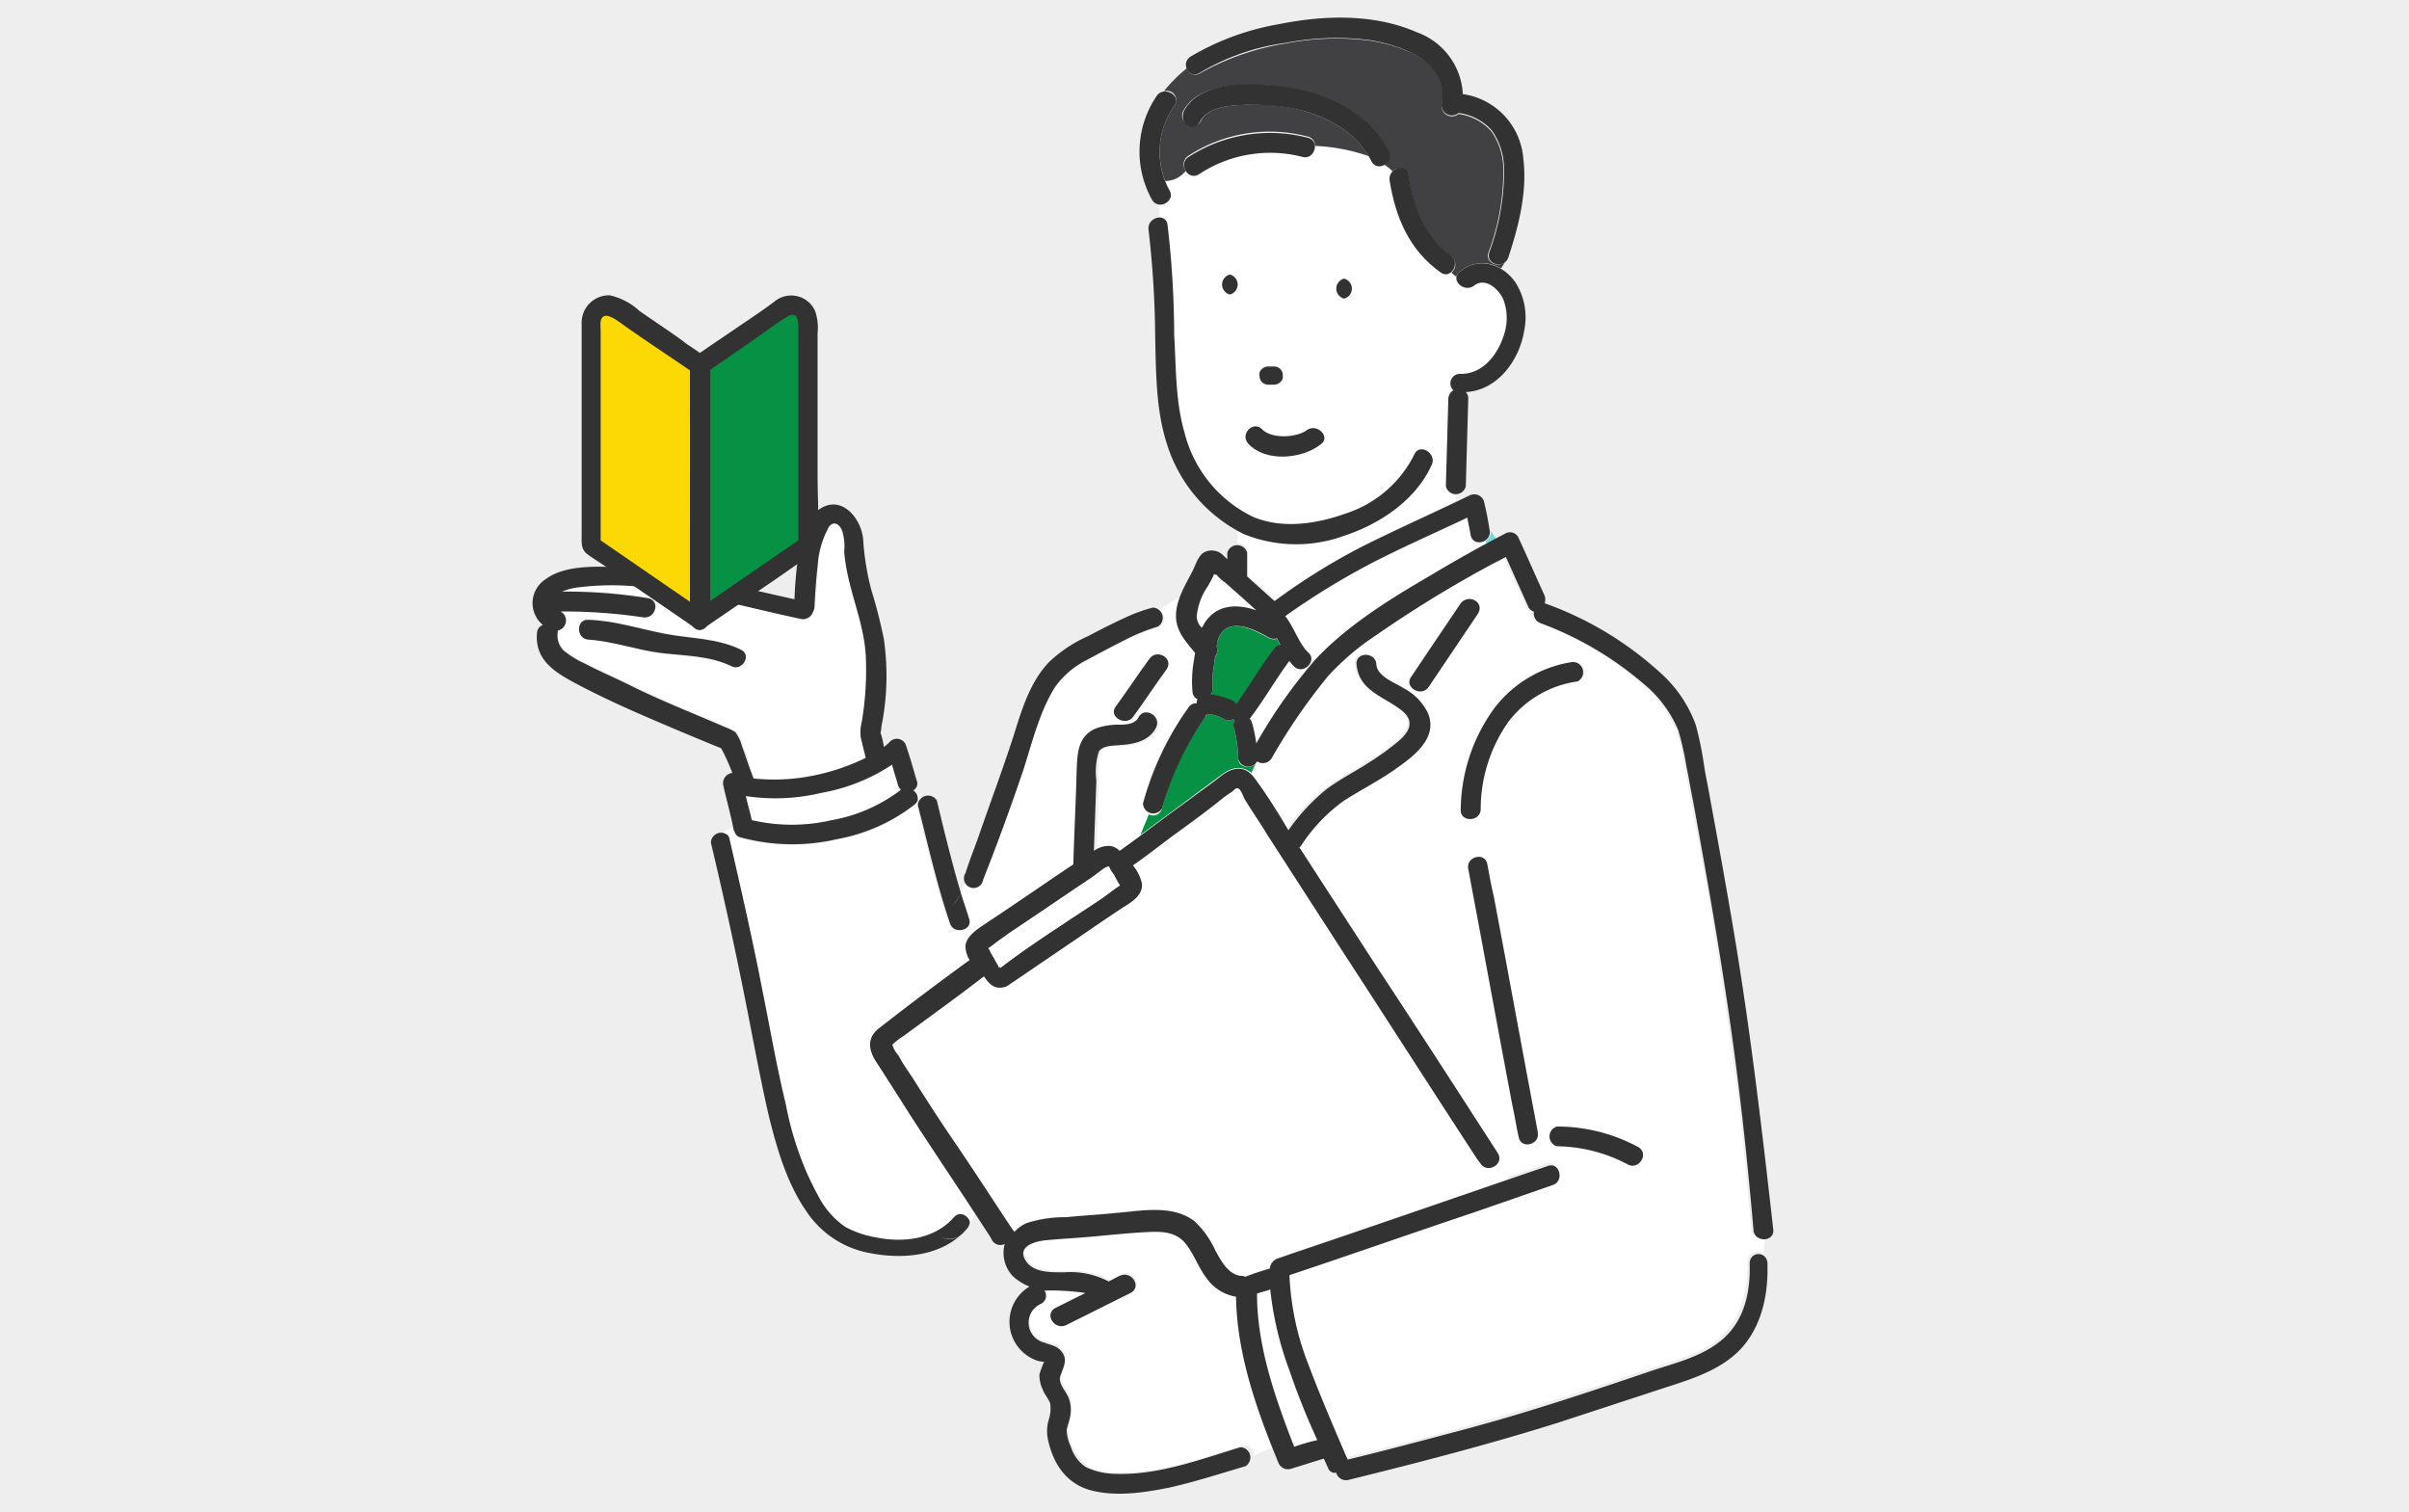 <svg id="レイヤー_1" data-name="レイヤー 1" xmlns="http://www.w3.org/2000/svg" viewBox="0 0 234.54 147.24"><defs><style>.cls-1{fill:#eee;}.cls-2{fill:#fff;}.cls-3{fill:#323232;}.cls-4{fill:#fcd904;}.cls-5{fill:#079144;}.cls-6{fill:#76d9d9;}.cls-7{fill:#414042;}</style></defs><rect class="cls-1" width="234.54" height="147.24"/><path class="cls-2" d="M87.42,76.37c-.16-.64-.4-1.28-.56-1.93A17.55,17.55,0,0,1,80,77.18a20.84,20.84,0,0,1-7.42.32c.16.81.41,1.53.57,2.34a17.17,17.17,0,0,0,7.81,0,15.52,15.52,0,0,0,6.69-2.9.08.08,0,0,0,.08-.08C87.58,76.78,87.5,76.62,87.42,76.37Z"/><path class="cls-2" d="M71.71,71.22a2.69,2.69,0,0,1,.64,1.37c.4,1,.73,2.09,1.13,3.14a19.08,19.08,0,0,0,6-.32,16.24,16.24,0,0,0,4.92-1.69c-.16-.65-.32-1.37-.48-2A4.54,4.54,0,0,1,84,70.25a29.87,29.87,0,0,0,.4-6.53c-.16-2.74-1.29-5.24-1.77-7.9a20.32,20.32,0,0,1-.33-2.17,15.86,15.86,0,0,0-.16-1.94c-.24-.56-.8-1.2-1.29-.56a7,7,0,0,0-1.12,3.79c-.17,1.37-.25,2.74-.33,4.11a1.14,1.14,0,0,1-.16.48,1,1,0,0,1-1.13.65c-5-1-10-2.5-15.15-3.07a20.36,20.36,0,0,0-6.61,0,5.2,5.2,0,0,0-1.53.41,49.28,49.28,0,0,1,8.38.64c1.21.16.73,2-.48,1.85a44.64,44.64,0,0,0-8-.56.08.08,0,0,1,.08.08,1,1,0,0,1-.4,1.77v.17A1.81,1.81,0,0,0,55,63.24a7.08,7.08,0,0,0,2.1,1.29c1.45.8,2.9,1.37,4.35,2.09,3.06,1.53,6.21,2.82,9.35,4.11A4.16,4.16,0,0,0,71.71,71.22Zm-14.43-9c-1.21-.08-1.21-2,0-1.93,2.58.16,5,1,7.5,1.37s5,.4,7.33,1.53c1.13.56.16,2.17-1,1.69-2.17-1-4.59-.89-6.93-1.29S59.62,62.35,57.28,62.19Z"/><path class="cls-3" d="M71.3,75.25a1,1,0,0,0-.88,1.21c.32,1.45.72,2.82,1,4.27,0,.08,0,.08.08.16a.79.79,0,0,0,.65.64,19.22,19.22,0,0,0,9.35.16,17.38,17.38,0,0,0,7.57-3.38c.57-.48.33-1-.16-1.37a.74.74,0,0,0,.32-1c-.32-1.13-.64-2.25-1-3.3a.94.94,0,0,0-1.61-.41,3.54,3.54,0,0,1-.57.49,6.72,6.72,0,0,0-.32-1.37c.08-.32.08-.73.16-1a25,25,0,0,0,.16-8.14,48.64,48.64,0,0,0-1.21-4.75,25.38,25.38,0,0,1-.8-4.92c-.16-2.1-2.18-4.51-4.35-2.9-1.21.89-1.62,2.82-1.94,4.27a39.62,39.62,0,0,0-.4,4.43c-5.89-1.29-11.77-2.9-17.81-3.14-2-.08-4.76-.08-6.45,1.21a2.76,2.76,0,0,0-.24,4.43.88.88,0,0,0-.57.81c-.24,2.82,2.1,4,4.28,5.15,1.93,1,3.94,1.94,6,2.83,2.58,1.12,5.08,2.17,7.66,3.22A21.23,21.23,0,0,1,71.3,75.25ZM81,79.84a17.17,17.17,0,0,1-7.81,0c-.16-.81-.41-1.53-.57-2.34A19.15,19.15,0,0,0,80,77.18a18.05,18.05,0,0,0,6.85-2.74c.16.65.4,1.29.56,1.93.08.25.16.41.32.49a.08.08,0,0,0-.08.08A15.52,15.52,0,0,1,81,79.84ZM61.31,66.7c-1.45-.72-3-1.37-4.35-2.09a9.24,9.24,0,0,1-2.1-1.29,2.08,2.08,0,0,1-.56-1.77v-.16a1,1,0,0,0,.4-1.78.08.08,0,0,1-.08-.08,52.25,52.25,0,0,1,8,.57c1.21.16,1.69-1.62.48-1.86a48.67,48.67,0,0,0-8.38-.64,5.53,5.53,0,0,1,1.53-.41,26.11,26.11,0,0,1,6.61,0C68,57.76,73,59.21,78,60.26a1,1,0,0,0,1.13-.65,1.14,1.14,0,0,0,.16-.48c.08-1.37.16-2.74.32-4.11a8.86,8.86,0,0,1,1.13-3.79c.57-.64,1.13,0,1.29.56a5.33,5.33,0,0,1,.16,1.94,18.07,18.07,0,0,0,.33,2.17c.56,2.66,1.61,5.16,1.77,7.9a29.87,29.87,0,0,1-.4,6.53,4.06,4.06,0,0,0-.09,1.45c.17.73.33,1.37.49,2a21,21,0,0,1-4.92,1.69,19.08,19.08,0,0,1-6,.32c-.41-1-.73-2.09-1.13-3.14a4,4,0,0,0-.65-1.37,4.54,4.54,0,0,0-1-.49C67.52,69.44,64.37,68.24,61.31,66.7Z"/><path class="cls-3" d="M72.11,63.24c-2.34-1.13-4.84-1.05-7.33-1.53s-4.92-1.29-7.5-1.37c-1.21-.08-1.21,1.85,0,1.93,2.42.16,4.67,1,7,1.29s4.76.24,6.93,1.29C72.27,65.41,73.24,63.72,72.11,63.24Z"/><path class="cls-3" d="M92.9,118.36c-1.85,2.18-4.91,2.5-7.65,1.94a9.6,9.6,0,0,1-2.91-1,8.19,8.19,0,0,1-2.49-2.74c-1.78-2.74-2.58-6-3.31-9.19-.8-3.62-1.45-7.33-2.26-11-1-5-2.09-9.91-3.22-14.83a1,1,0,0,0-1.85.49q1.7,7.13,3.14,14.26c.81,4,1.53,8.06,2.42,12,.8,3.3,1.77,6.77,3.71,9.59a9.42,9.42,0,0,0,6.2,4.11c3.31.64,7.17.32,9.51-2.42a1.28,1.28,0,0,0,.24-.64c-.56,1.21-1.29,2.09-2.82,1.53,1.53.48,2.34-.32,2.82-1.53A.88.88,0,0,0,92.9,118.36Z"/><path class="cls-4" d="M68.08,60.34,57.52,53.08V31.32A1.58,1.58,0,0,1,60,30l8.06,5.56Z"/><path class="cls-3" d="M68.56,59.53C65,57.11,61.55,54.7,58,52.28c.16.24.32.56.48.8V32.21c0-.48-.16-1.29.4-1.45s1.69.81,2.18,1.13c2.17,1.53,4.43,3,6.61,4.51-.16-.24-.33-.56-.49-.8V60.34a1,1,0,0,0,1.94,0V36.72c0-.48.16-1.29-.24-1.77a3.37,3.37,0,0,0-.81-.64c-.56-.41-1.13-.73-1.61-1.13-1.37-1-2.82-1.94-4.19-2.9a6.31,6.31,0,0,0-2.9-1.53,2.66,2.66,0,0,0-2.74,2.74V52.12c0,.64-.08,1.29.48,1.77.72.56,1.53,1,2.34,1.61l7.65,5.24c.16.16.41.24.57.4C68.64,61.87,69.61,60.18,68.56,59.53Z"/><path class="cls-5" d="M68.08,60.34l10.56-7.26V31.32A1.58,1.58,0,0,0,76.14,30L68.08,35.6Z"/><path class="cls-3" d="M68.56,61.14c2-1.37,4.11-2.82,6.13-4.19,1.21-.8,2.42-1.69,3.62-2.5.57-.4,1.21-.72,1.29-1.45.17-2.17,0-4.43,0-6.69V32.45a5.05,5.05,0,0,0-.24-2.17,2.55,2.55,0,0,0-4-.89C74.28,30.2,73.08,31,72,31.73c-1.29.88-2.5,1.69-3.79,2.58-.56.4-1,.72-1,1.45-.08,2.25,0,4.51,0,6.69,0,5.8-.08,11.6,0,17.4v.41a1,1,0,0,0,1.94,0V35.52c-.16.24-.33.56-.49.8,1.94-1.29,3.87-2.66,5.81-4a22.22,22.22,0,0,1,2.25-1.53c.89-.48,1,.32,1,1V53.08c.16-.24.32-.56.48-.8-3.54,2.42-7,4.83-10.55,7.25C66.63,60.18,67.6,61.87,68.56,61.14Z"/><path class="cls-2" d="M116.19,67.43a11.29,11.29,0,0,1,.16-3.3c0-.17.08-.41.08-.57a5.7,5.7,0,0,1-1.85-3.38,3.81,3.81,0,0,1,.4-2.1c-.72.4-1.45.81-2.17,1.29a.94.94,0,0,1-.16,1.77,18.18,18.18,0,0,0-3.15,1.29,31.74,31.74,0,0,0-3.7,1.94A8.41,8.41,0,0,0,102.65,67c-1.61,2.41-2.25,5.48-3.14,8.22-1.05,3-2.1,6-3.22,8.86a1.39,1.39,0,0,0-.57.08c-1.13.16-1.61,1.53-2.25,2.9.16.41.24.81.4,1.21l-.73,2.42a.85.85,0,0,1-.72-.64c-1.29-3.79-2.18-7.66-3.15-11.53a1,1,0,0,1,.41-1L89,77A.86.86,0,0,1,89,78.39a16.15,16.15,0,0,1-7.57,3.38,19.2,19.2,0,0,1-9.35-.16.77.77,0,0,1-.65-.64c0-.08,0-.08-.08-.16a.29.29,0,0,0-.08-.24,8.73,8.73,0,0,0-.88.48.76.76,0,0,1,.64.64c1.13,4.92,2.26,9.84,3.22,14.83.73,3.63,1.37,7.34,2.26,11a30.44,30.44,0,0,0,3.31,9.19,8.1,8.1,0,0,0,2.49,2.74,9.6,9.6,0,0,0,2.91,1c2.65.56,5.72.24,7.65-1.94.65-.72,1.53-.08,1.61.65.49-1,.73-2.26,1.21-3.06,1.53-2.91,2.1-6.13,4-9.19,4-6.13,8.22-11.85,10-18.94-2.25-.65-4.43-1.69-6.68-2.58.56-.4,1.12-.72,1.69-1.13.08-3,.24-6,.32-9,.08-1.78.08-3.55,2-4.28a10.16,10.16,0,0,1,2.17-.32c.65,0,1.53-.08,1.85-.72.57-1.13,2.18-.16,1.7,1-.65,1.29-2.18,1.62-3.47,1.7-.64,0-1.69-.08-2.09.64A6.52,6.52,0,0,0,107,76c-.08,2.26-.16,4.6-.24,6.85a2.41,2.41,0,0,1,1.61-.48,1.89,1.89,0,0,1,.89.48l1.94-1.45c.24-.72.56-1.37.8-2a1,1,0,0,1-.56-1.13,29.22,29.22,0,0,1,4.43-9.35.81.81,0,0,1,.81-.4c0-.16.08-.24.08-.41A.89.89,0,0,1,116.19,67.43Zm-2.66-2.34c-1.13,1.53-2.17,3.15-3.3,4.68-.73,1-2.34.08-1.69-1,1.12-1.53,2.17-3.14,3.3-4.67C112.57,63.16,114.26,64,113.53,65.09Z"/><path class="cls-2" d="M144.64,52.68a.85.85,0,0,1-1.37-.56c-.08-.57-.24-1.13-.32-1.7-3.06,1.46-6.13,2.83-9.19,4.36A71.75,71.75,0,0,0,125.22,60c.8,1.13,1.37,2.75,2.25,3.55l.17.16a5.69,5.69,0,0,0-.57-1.13,2.22,2.22,0,0,1,.57,1.13c.08.16.16.24.16.41s.08.16.16.24a1.39,1.39,0,0,1,.32-.33c3.14-3.22,7.17-5.64,11-8,1.85-1.13,3.63-2.18,5.56-3.15C144.72,52.84,144.64,52.76,144.64,52.68Z"/><path class="cls-2" d="M122.32,72.43a54.21,54.21,0,0,1,5.56-8.06c-.08-.08-.08-.16-.16-.24a1,1,0,0,1-1.7.8,3.48,3.48,0,0,1-.48-.56c-1.37,1.85-2.5,3.78-3.87,5.64a1.75,1.75,0,0,1,.24.4A7.79,7.79,0,0,1,122.32,72.43Z"/><path class="cls-2" d="M144.08,113.2c-.08-.08-.17-.24-.25-.32-4.35-6.69-8.62-13.38-13-20.06l-7.5-11.61c-.72-1.21-1.53-2.34-2.25-3.55-.16-.32-.49-1-.73-1s-.48.32-.56.4a13.34,13.34,0,0,1-1.21.89c-1.37,1-2.74,2-4,3-1.45,1-2.9,2.17-4.35,3.22a5.29,5.29,0,0,1,.88,1.78c.17,1.2-1.12,1.85-2,2.41-1.45,1-2.82,1.94-4.27,2.9l-6.77,4.6a1.35,1.35,0,0,1-.4.16A1.7,1.7,0,0,1,95.72,95c-1.37,1.05-2.82,2.1-4.19,3.14l-3.63,2.66a10.09,10.09,0,0,0-.88.65c-.24.24-.24.08-.16.4a3.36,3.36,0,0,0,.56.89c.48.72,1,1.45,1.37,2.17,1.37,2,2.66,4,4,6.13,1.93,2.9,3.79,5.8,5.72,8.62.08.08.08.16.16.24a4.9,4.9,0,0,1,1.21-.88,12.65,12.65,0,0,1,3.87-.57c1.53-.16,3.14-.24,4.68-.4,2.49-.16,5.64-.89,7.81.81a7,7,0,0,1,2,2.82c.56,1,1.29,2.41,2.58,2.49.16,0,.24,0,.32.09h0c.8-.25,1.61-.49,2.42-.81v-.08a1,1,0,0,1,.72-.89c.73-.24,1.37-.48,2.1-.72l20.55-7-1.21-1.45A1.06,1.06,0,0,1,144.08,113.2Z"/><path class="cls-2" d="M117.56,124.25c-.8-1-1.21-2.34-2-3.31-1-1.21-2.5-1.21-3.87-1.13-1.61.08-3.31.24-4.92.41s-3.3.24-5,.4c-1.13.16-2.74.72-1.7,2.09.81,1.05,2.5,1,3.71,1a8,8,0,0,1,4.11.81c.08,0,.08.08.16.08.41-.16.73-.41,1.13-.57,1.13-.56,2.1,1.13,1,1.7l-6.29,3.14c-1.13.56-2.09-1.13-1-1.69l2.91-1.45a21.4,21.4,0,0,0-4-.25.88.88,0,0,1-.33,1.29,2,2,0,0,0,.33,3.79c.72.24,1.37.24,1.77,1s.08,1.37-.16,2.09c-.32.89.56,1.62.8,2.42a4.08,4.08,0,0,1,.08,1.77c-.08.41-.24.81-.32,1.21a5.54,5.54,0,0,0,1.86,3.63,4.91,4.91,0,0,0,2.57.64c4.28.25,8.47-1.37,12.5-2.57a.93.93,0,0,1,1.2,1,6.65,6.65,0,0,1,1.94-.8c-1.85-4.76-3.47-9.75-3.55-14.91A3.51,3.51,0,0,1,117.56,124.25Z"/><path class="cls-2" d="M170.51,119.73c-.48-5.56-1-11-1.77-16.52-1.13-8.46-2.5-16.84-4.11-25.22-.25-1.13-.41-2.26-.65-3.39a17.34,17.34,0,0,0-.8-3.54,12.39,12.39,0,0,0-3.39-4.52,32.72,32.72,0,0,0-10-5.88,1,1,0,0,1-.65-1.13.81.81,0,0,1-.56-.48c-.73-1.61-1.45-3.23-2.18-4.84-.56.32-1.13.57-1.69.89a107.1,107.1,0,0,0-11,6.77,27.74,27.74,0,0,0-4.67,3.95,49.23,49.23,0,0,0-5.48,8,.9.9,0,0,1-1.37.24.39.39,0,0,1-.17.32,7.14,7.14,0,0,0-.4.89.8.8,0,0,1,.32.4c1.13,1.61,2.18,3.38,3.31,5.08a17.09,17.09,0,0,1,3.71-4c1.29-1,2.74-1.69,4.11-2.58a20.91,20.91,0,0,0,3-2.18c1.05-.88,1.45-1.85.32-2.82-1.77-1.45-4.27-1.93-4.51-4.59-.08-1.21,1.77-1.21,1.93,0s1.77,1.85,2.66,2.34a5.08,5.08,0,0,1,2.34,2.33c1.13,2.58-1.69,4.44-3.47,5.72-1.53,1-3.22,1.94-4.75,2.91a15.1,15.1,0,0,0-4.11,4.35l-.16.16c2.49,3.87,5.07,7.82,7.57,11.68,3.87,6.05,7.74,12,11.69,18.06a.83.83,0,0,1,0,1l1.21,1.45c1.2-.4,2.49-.8,3.7-1.28s1.7,1.45.49,1.85l-7.66,2.66c-6,2-12,4.11-18,6.12a27.36,27.36,0,0,0,1.85,8.71,97.21,97.21,0,0,0,3.71,9c0,.08.08.16.08.24,3.79-.88,7.58-1.85,11.28-2.9,6-1.69,11.93-3.54,17.81-5.56,2.5-.88,5.48-1.45,7.5-3.3s2.66-4.6,2.58-7.34a.94.94,0,0,1,1.53-.72,12.08,12.08,0,0,0,.16-1.69A.85.85,0,0,1,170.51,119.73ZM139,66.87c-.73,1-2.34.08-1.69-1,1.61-2.42,3.22-4.76,4.83-7.17.73-1,2.34-.09,1.69,1C142.22,62.11,140.61,64.45,139,66.87Zm8.86,43.92c-.24-1.05-.4-2.18-.64-3.23-1.45-7.65-2.82-15.23-4.27-22.88-.24-1.21,1.61-1.7,1.85-.49.24,1,.4,2.18.65,3.23,1.45,7.65,2.82,15.23,4.27,22.88C150,111.51,148.11,112,147.86,110.79Zm-1-40.62a14.4,14.4,0,0,0-2.74,8.62,1,1,0,0,1-1.94,0A17.24,17.24,0,0,1,145.45,69a12.38,12.38,0,0,1,7.65-4.59c1.21-.16,1.69,1.61.49,1.85A10.65,10.65,0,0,0,146.9,70.17Zm11.6,43.2a16,16,0,0,0-6.93-1.78,1,1,0,0,1,0-1.93,17.16,17.16,0,0,1,7.9,2A1,1,0,0,1,158.5,113.37Z"/><path class="cls-5" d="M120.54,73.8a12.14,12.14,0,0,0-.4-2.91,1,1,0,0,1,.08-.72l-.16-.16a.88.88,0,0,1-.89,0,3.17,3.17,0,0,0-1.69-.49.6.6,0,0,1-.16.33,26.33,26.33,0,0,0-4.19,8.86.88.88,0,0,1-1.29.57c-.24.64-.56,1.37-.81,2,1.54-1.13,3.15-2.34,4.68-3.46,1.05-.81,2.09-1.54,3.14-2.34s2-1,3-.24a6.83,6.83,0,0,1,.41-.89C121.67,74.92,120.54,74.68,120.54,73.8Z"/><path class="cls-6" d="M144.64,52.68a.61.61,0,0,0,.16.32,9,9,0,0,0,.89-.48c-.16-.32-.41-.56-.57-.89h0A1,1,0,0,1,144.64,52.68Z"/><path class="cls-2" d="M146.41,32.45a5.17,5.17,0,0,0-.08-3.14c-.4-1-1.77-2.42-2.9-1.45a1.06,1.06,0,0,1-1.69-.89,2.12,2.12,0,0,1-.48-.4.76.76,0,0,1-1,0c-3.06-2.1-4.43-5.4-5-9a1,1,0,0,1,.32-1c-.24-.24-.56-.41-.8-.65a.87.87,0,0,1-1.29-.32l-.24-.48a22.07,22.07,0,0,0-5.24-1,1,1,0,0,1-1.21,1,12.24,12.24,0,0,0-10.16,1.69.8.8,0,0,1-1.2-.24,3.41,3.41,0,0,1-2,1,4.13,4.13,0,0,0,.4.89,1,1,0,0,1-1,1.45c0,.4.08.81.08,1.21a.77.77,0,0,1,.72.73,79,79,0,0,1,.65,10.79c.08,3.15.08,6.45,1,9.43a12.68,12.68,0,0,0,6.69,8.22c2.82,1.21,6.21.73,9-.32a11.37,11.37,0,0,0,6.69-5.8c.48-1.13,2.09-.16,1.69,1-1.45,3.46-5.08,5.8-8.54,6.93a13.6,13.6,0,0,1-9.75-.16c-.16-.09-.41-.17-.57-.25v1.21a.91.91,0,0,1,1,.89V56l2.5,2.25.16.16a70,70,0,0,1,8.7-5.4c2.9-1.45,5.89-2.82,8.87-4.19v-.56a.88.88,0,0,1-.81-.89c.08-2.82.16-5.72.24-8.54a1,1,0,0,1,.49-.81.93.93,0,0,1,.56-1.69C144.32,36.56,145.85,34.47,146.41,32.45Zm-23.53,3.39a.67.67,0,0,1,.65-.24H124a.84.84,0,0,1,.89.88.94.94,0,0,1-.25.65.66.66,0,0,1-.64.24h-.48a.92.92,0,0,1-.65-.24.93.93,0,0,1-.24-.65A.66.66,0,0,1,122.88,35.84Zm-3.14-7.17a1,1,0,0,1,0-1.94A1,1,0,0,1,119.74,28.67Zm8.86,14.58c-1.85,1.45-5.32,1.69-7.09-.08-.81-.88.48-2.25,1.37-1.37s3.31.89,4.35.08S129.57,42.53,128.6,43.25ZM130.86,29a1,1,0,0,1,0-1.94A1,1,0,0,1,130.86,29Z"/><path class="cls-7" d="M114.34,10.29a7.71,7.71,0,0,0-.89,7.33,2.54,2.54,0,0,0,2-1,1,1,0,0,1,.24-1.45,14.5,14.5,0,0,1,11.68-1.86.85.85,0,0,1,.65.89,18.62,18.62,0,0,1,5.24,1c-1.61-2.66-4.44-4-7.42-4.68a18.13,18.13,0,0,0-4.67-.32c-1.45.08-3.55.16-4.27,1.61-.57,1-2.26.08-1.7-1,1-1.85,3.15-2.33,5.08-2.49a20.82,20.82,0,0,1,5.48.32c3.79.64,7.5,2.58,9.35,6.12a1.09,1.09,0,0,1-.32,1.29,3.17,3.17,0,0,1,.8.65.91.91,0,0,1,1.54.4c.48,3.06,1.45,6.05,4.11,7.82a1,1,0,0,1,.08,1.61,2.12,2.12,0,0,0,.48.4c0-.16.16-.32.32-.48a3.4,3.4,0,0,1,4-.32,2.86,2.86,0,0,0,.4-.65c-.64.65-1.93.08-1.61-.88a22.48,22.48,0,0,0,1.45-8.3,6.54,6.54,0,0,0-1.13-3.47A5.12,5.12,0,0,0,142,11.1a1,1,0,0,1-1.61-1c.8-4-3.79-5.64-6.93-6.13a25.44,25.44,0,0,0-8.22.25,25.14,25.14,0,0,0-8.38,2.9.83.83,0,0,1-1.29-.49,14.62,14.62,0,0,0-2.26,2.26A.91.91,0,0,1,114.34,10.29Z"/><path class="cls-2" d="M123.69,125.53c-.41.17-.89.25-1.29.41.08,5.16,1.77,10.15,3.62,14.91a22.51,22.51,0,0,1,2.18-.65c-1-2.25-1.93-4.51-2.74-6.85A33,33,0,0,1,123.69,125.53Z"/><path class="cls-2" d="M122.32,59.45c-1-.89-2.1-1.85-3.07-2.74a7.21,7.21,0,0,1-.8-.72c-.08,0-.16-.09-.24-.09-.16.41-.41.73-.57,1.13a6.25,6.25,0,0,0-1.13,3.07,2.56,2.56,0,0,0,.49,1.2,1.75,1.75,0,0,1,.24-.4C118.45,58.81,120.46,58.81,122.32,59.45Z"/><path class="cls-5" d="M120.38,68.56c1.29-1.69,2.34-3.55,3.63-5.32a.82.82,0,0,1,.64-.4c-.08-.25-.24-.41-.32-.65a1,1,0,0,1-.8-.08c-1.62-.89-4.28-2.26-5,.4a1.06,1.06,0,0,0-.08.49,1,1,0,0,1-.16,1c0,.25-.08.49-.08.73a9.43,9.43,0,0,0-.16,2.18,1.13,1.13,0,0,1-.17.72,5.57,5.57,0,0,1,2.26.73C120.22,68.4,120.38,68.48,120.38,68.56Z"/><path class="cls-3" d="M148.43,32a6.31,6.31,0,0,0-.89-4.51c-1.29-1.86-3.63-2.5-5.4-1.05-1,.8.4,2.09,1.37,1.37,1.13-.89,2.5.4,2.9,1.45a5.11,5.11,0,0,1,.08,3.14c-.56,2-2.09,4.11-4.43,4A.93.93,0,0,0,141.5,38a1,1,0,0,0-.49.81c-.08,2.82-.16,5.72-.24,8.54a1,1,0,0,0,1.94,0c.08-2.82.16-5.72.24-8.54a.91.91,0,0,0-.24-.64C145.85,38,148,35,148.43,32Z"/><path class="cls-3" d="M142.22,58.73c-1.61,2.41-3.22,4.75-4.83,7.17-.73,1,1,2,1.69,1,1.61-2.42,3.22-4.76,4.83-7.18C144.56,58.64,143,57.76,142.22,58.73Z"/><path class="cls-3" d="M130.86,27.13a1,1,0,0,0,0,1.94A1,1,0,0,0,130.86,27.13Z"/><path class="cls-3" d="M119.74,28.67a1,1,0,0,0,0-1.94A1,1,0,0,0,119.74,28.67Z"/><path class="cls-3" d="M124,37.45a.91.91,0,0,0,.64-.24.69.69,0,0,0,.25-.65.84.84,0,0,0-.89-.88h-.48a.92.92,0,0,0-.65.24.66.66,0,0,0-.24.64.93.93,0,0,0,.24.65.92.92,0,0,0,.65.24Z"/><path class="cls-3" d="M95.72,85.64c1.37-3.46,2.66-7,3.87-10.55.89-2.74,1.61-5.81,3.14-8.22a8.41,8.41,0,0,1,3.15-2.66c1.21-.65,2.41-1.29,3.7-1.94A18.54,18.54,0,0,1,112.73,61a1,1,0,0,0-.49-1.85,15.65,15.65,0,0,0-2.74,1c-1.21.56-2.33,1.12-3.54,1.77a13.35,13.35,0,0,0-3.79,2.5c-1.94,2-2.74,4.83-3.55,7.41-1,3.06-2.09,6-3.14,9C95,82.26,94.43,83.63,94,85A.94.94,0,1,0,95.72,85.64Z"/><path class="cls-3" d="M168.82,90.8c-.73-4.35-1.53-8.78-2.34-13.14-.16-1-.4-2-.56-3.06a34.62,34.62,0,0,0-.81-4A12.53,12.53,0,0,0,162,65.82a33.11,33.11,0,0,0-11.61-7.09,1.14,1.14,0,0,0,0-.73c-.88-1.93-1.69-3.79-2.58-5.72a.92.92,0,0,0-1.29-.32c-2.49,1.29-4.91,2.66-7.33,4.11-3.87,2.25-7.9,4.75-11,8a49.33,49.33,0,0,0-5.88,8.31,15,15,0,0,0-.41-2c-.08-.16-.08-.32-.24-.4,1.37-1.78,2.5-3.79,3.87-5.64a3.48,3.48,0,0,0,.48.56c.89.81,2.26-.56,1.37-1.37s-1.37-2.42-2.25-3.55a71.75,71.75,0,0,1,8.54-5.23c3-1.54,6.12-2.91,9.19-4.36.08.57.24,1.13.32,1.7.24,1.21,2.09.72,1.85-.49-.16-1-.32-1.85-.56-2.82a1,1,0,0,0-1.37-.56c-3.47,1.69-6.93,3.22-10.32,4.91a61.63,61.63,0,0,0-8.7,5.4c0-.08-.08-.08-.16-.16l-2.5-2.25V53.81a1,1,0,0,0-1.93,0v.64l-.33-.32a1.6,1.6,0,0,0-2-.32c-.57.4-.81,1.37-1.13,1.93-.72,1.37-1.61,2.82-1.53,4.44.08,1.37,1,2.33,1.85,3.38,0,.16-.08.4-.08.57a11.43,11.43,0,0,0-.16,3.3.83.83,0,0,0,.48.64.63.63,0,0,0-.08.41.81.81,0,0,0-.8.4,29,29,0,0,0-4.43,9.35,1,1,0,0,0,1.85.48,30,30,0,0,1,4.19-8.86c.08-.08.08-.24.16-.33a3.17,3.17,0,0,1,1.69.49.88.88,0,0,0,.89,0l.16.16a.75.75,0,0,0-.08.72,11.61,11.61,0,0,1,.4,2.91,1,1,0,0,0,1.86.32,1,1,0,0,0,1.37-.24,58,58,0,0,1,5.48-8,24.45,24.45,0,0,1,4.67-4,116.56,116.56,0,0,1,11-6.77c.57-.32,1.13-.56,1.69-.89.73,1.61,1.45,3.23,2.18,4.84a.81.81,0,0,0,.56.48,1,1,0,0,0,.65,1.13,32.89,32.89,0,0,1,10,5.88,11.76,11.76,0,0,1,3.39,4.52,27.77,27.77,0,0,1,.8,3.54c.24,1.13.41,2.26.65,3.39,1.53,8.38,3,16.76,4.11,25.22.72,5.48,1.29,11,1.77,16.52.08,1.21,2,1.21,1.93,0C171.56,110.06,170.43,100.39,168.82,90.8ZM116.51,60A6.25,6.25,0,0,1,117.64,57c.16-.32.41-.72.57-1.13.08.08.08.08.24.08a3.27,3.27,0,0,0,.8.73c1,.89,2.1,1.85,3.07,2.74-1.86-.64-3.87-.64-5.08,1.29a1.75,1.75,0,0,1-.24.4A1.6,1.6,0,0,1,116.51,60Zm1.37,7.58c.17-.16.17-.4.17-.72a9.07,9.07,0,0,1,.16-2.18c0-.24.08-.48.08-.73a1,1,0,0,0,.16-1c0-.16.08-.33.08-.49.72-2.58,3.46-1.29,5-.4a1,1,0,0,0,.8.08c.08.24.24.4.32.65a.82.82,0,0,0-.64.4c-1.29,1.69-2.34,3.54-3.63,5.32l-.24-.24A7,7,0,0,0,117.88,67.59Z"/><path class="cls-3" d="M153.1,64.45A11.71,11.71,0,0,0,145.45,69a17,17,0,0,0-3.23,9.83c-.08,1.21,1.86,1.21,1.94,0a14.78,14.78,0,0,1,2.74-8.62,10.21,10.21,0,0,1,6.69-3.87A1,1,0,0,0,153.1,64.45Z"/><path class="cls-3" d="M144.8,84.11c-.24-1.21-2.09-.72-1.85.48,1.45,7.66,2.82,15.24,4.27,22.89.24,1,.4,2.18.64,3.23.25,1.21,2.1.72,1.86-.49-1.45-7.65-2.82-15.23-4.27-22.88C145.2,86.29,145,85.24,144.8,84.11Z"/><path class="cls-3" d="M170.35,123c.08,2.74-.49,5.48-2.58,7.33s-5,2.42-7.5,3.3c-5.88,2-11.76,3.95-17.81,5.56-3.78,1-7.49,2-11.28,2.91a.31.31,0,0,0-.08-.25c-1.29-3-2.58-6-3.71-9a26.85,26.85,0,0,1-1.85-8.71c6-2,12-4.11,18-6.12l7.66-2.66c1.13-.4.64-2.26-.49-1.85-8.05,2.74-16.11,5.56-24.25,8.3-.73.24-1.37.48-2.1.72a1.17,1.17,0,0,0-.72.89v.08a24.54,24.54,0,0,0-2.42.81h0a.44.44,0,0,0-.32-.09c-1.29-.08-2-1.45-2.58-2.49a9,9,0,0,0-2-2.82c-2.17-1.7-5.32-1-7.81-.81-1.54.16-3.15.24-4.68.4a12.3,12.3,0,0,0-3.87.57,3.47,3.47,0,0,0-1.21.88c0-.08-.08-.16-.16-.24-1.93-2.9-3.79-5.8-5.72-8.62-1.37-2-2.66-4-4-6.13-.48-.72-1-1.45-1.37-2.17a3.36,3.36,0,0,1-.56-.89c-.08-.32-.08-.16.16-.4a6.21,6.21,0,0,1,.88-.65l3.63-2.66c1.37-1,2.82-2.09,4.19-3.14.49.73,1,1.29,1.94,1.05.16,0,.24-.08.4-.16l6.77-4.6c1.45-1,2.82-1.93,4.27-2.9.89-.56,2.1-1.21,2-2.41a4.14,4.14,0,0,0-.88-1.78c1.45-1,2.9-2.17,4.35-3.22s2.74-2,4-3a10.38,10.38,0,0,1,1.21-.89c.16-.08.4-.4.56-.4.32-.08.57.64.73,1,.72,1.21,1.53,2.34,2.25,3.55l7.5,11.61c4.35,6.68,8.62,13.37,13,20.06.08.08.17.24.25.32.64,1,2.33.09,1.69-1-3.87-6-7.74-12-11.69-18L126.51,82.5l.16-.16A16.19,16.19,0,0,1,130.78,78c1.53-1,3.22-1.86,4.75-2.9,1.86-1.29,4.6-3.15,3.47-5.73A5.43,5.43,0,0,0,136.66,67c-.88-.57-2.58-1.13-2.66-2.34s-2-1.21-1.93,0c.24,2.66,2.74,3.14,4.51,4.59,1.13,1,.65,1.94-.32,2.82a26.69,26.69,0,0,1-3,2.18c-1.37.89-2.82,1.61-4.11,2.58a19.4,19.4,0,0,0-3.71,4c-1-1.7-2.1-3.47-3.3-5.08-1-1.37-2.26-1-3.31-.16s-2.09,1.53-3.14,2.34c-2.26,1.61-4.43,3.3-6.69,4.91a1.58,1.58,0,0,0-.89-.48,2.39,2.39,0,0,0-1.61.48c.08-2.25.16-4.59.24-6.85a6.68,6.68,0,0,1,.24-2.82c.41-.64,1.46-.56,2.1-.64,1.37-.08,2.82-.41,3.47-1.7.56-1.12-1.13-2.09-1.7-1-.32.64-1.13.72-1.85.72a6.54,6.54,0,0,0-2.18.32c-1.93.73-1.93,2.5-2,4.28-.08,3-.24,6-.32,9-2.66,1.77-5.32,3.63-8,5.4C95.64,90.16,94,91,94,92.17a2.69,2.69,0,0,0,.4,1.29c-3,2.18-5.88,4.35-8.78,6.61-1.37,1.05-1,2.34-.16,3.54Q87,106,88.55,108.45c2.5,3.87,5.08,7.66,7.57,11.52a6.67,6.67,0,0,1,.49.81.93.93,0,0,0,1.21.32,3.31,3.31,0,0,0,.8,3.15,5.15,5.15,0,0,0,1.61,1,4,4,0,0,0,.89,7.26c.08,0,.48.08.57.08-.09,0-.25.56-.17.24-.08.32-.24.64-.32,1a3.21,3.21,0,0,0,.32,1.45c.17.48.57.88.73,1.37a3.58,3.58,0,0,1-.16,1.61A4,4,0,0,0,102,140c.48,2.42,1.77,4.43,4.19,5.08s5.16.24,7.57-.24c2.58-.57,5-1.37,7.5-2.1a1,1,0,0,0-.48-1.85c-4,1.21-8.22,2.82-12.5,2.58a6.77,6.77,0,0,1-2.57-.65,3.68,3.68,0,0,1-1.46-2,4,4,0,0,1-.4-1.61c.08-.41.24-.81.32-1.21a3.37,3.37,0,0,0-.08-1.78c-.24-.8-1.21-1.53-.8-2.41.24-.73.64-1.37.16-2.1s-1.13-.73-1.77-1a2,2,0,0,1-.33-3.78.88.88,0,0,0,.33-1.29,22.78,22.78,0,0,1,4,.24l-2.91,1.45c-1.12.56-.16,2.17,1,1.69l6.29-3.14c1.13-.57.16-2.18-1-1.69-.4.16-.73.4-1.13.56-.08,0-.08-.08-.16-.08a8,8,0,0,0-4.11-.81c-1.21,0-2.9.08-3.71-1-1-1.37.49-1.94,1.7-2.1,1.61-.16,3.3-.24,5-.4s3.31-.32,4.92-.41c1.45-.08,2.9-.08,3.87,1.13.8,1,1.21,2.26,2,3.31a4.4,4.4,0,0,0,2.9,1.85c.08,5.56,2,11,4.11,16.12a1,1,0,0,0,1.21.64l3.22-1c.17.32.25.56.41.88a.68.68,0,0,0,.8.49,1,1,0,0,0,1.13.72c6.85-1.69,13.7-3.46,20.39-5.56l9.59-3.14c2.66-.89,5.48-1.61,7.66-3.47,2.5-2.17,3.3-5.56,3.22-8.7C172.2,121.75,170.35,121.75,170.35,123Zm-73.18-29c-.24-.4-.4-.72-.64-1.12-.08-.09-.16-.41-.32-.57a5.45,5.45,0,0,0,.56-.4c.48-.32,1-.65,1.37-1,2.66-1.77,5.24-3.54,7.9-5.32.48-.32.88-.64,1.37-1a1.3,1.3,0,0,1,.48-.24,4.3,4.3,0,0,1,.48.81,7.64,7.64,0,0,0,.57,1v.08c-.48.32-1.53,1.13-1.69,1.21-1.29.88-2.58,1.69-3.87,2.57-2.1,1.37-4.11,2.83-6.21,4.2C97.25,94.1,97.17,94,97.17,93.94ZM126,140.85c-1.85-4.76-3.62-9.75-3.62-14.91.4-.16.88-.24,1.29-.41a32.28,32.28,0,0,0,1.85,7.82,70.85,70.85,0,0,0,2.74,6.85A18.63,18.63,0,0,0,126,140.85Z"/><path class="cls-3" d="M141.26,24.88c-2.66-1.86-3.63-4.84-4.11-7.82-.17-1.21-2-.72-1.86.48.57,3.63,1.94,6.85,5,9C141.26,27.21,142.22,25.6,141.26,24.88Z"/><path class="cls-3" d="M151.57,111.59a15,15,0,0,1,6.93,1.78c1.05.56,2.1-1.05,1-1.7a16.67,16.67,0,0,0-7.9-2A1,1,0,0,0,151.57,111.59Z"/><path class="cls-3" d="M111.92,64.13c-1.13,1.53-2.18,3.14-3.3,4.67-.73,1,1,1.93,1.69,1,1.13-1.53,2.17-3.15,3.3-4.68C114.26,64,112.57,63.16,111.92,64.13Z"/><path class="cls-3" d="M116.84,11.82c.8-1.45,2.82-1.53,4.27-1.61a22.94,22.94,0,0,1,4.67.32c3.15.65,6.21,2.18,7.74,5.16.56,1.13,2.26.16,1.69-1-1.85-3.54-5.56-5.4-9.35-6.12a25.19,25.19,0,0,0-5.48-.32c-1.93.16-4.11.72-5.07,2.49C114.66,12,116.27,13,116.84,11.82Z"/><path class="cls-3" d="M127.39,13.43a14.6,14.6,0,0,0-11.68,1.86c-1,.64-.08,2.33,1,1.69a12.55,12.55,0,0,1,10.15-1.69C128,15.53,128.52,13.76,127.39,13.43Z"/><path class="cls-3" d="M116.84,7.07a22,22,0,0,1,8.38-2.9,25.44,25.44,0,0,1,8.22-.25c3.06.49,7.65,2.18,6.93,6.13A1,1,0,0,0,142,11a5.12,5.12,0,0,1,3.3,1.77,6.54,6.54,0,0,1,1.13,3.46A22.5,22.5,0,0,1,145,24.56c-.4,1.2,1.45,1.69,1.86.48,1-3.06,1.85-6.37,1.45-9.59a6.88,6.88,0,0,0-5.89-6.29,6.75,6.75,0,0,0-4.43-6c-4.19-1.85-9.11-1.69-13.46-.81A25.24,25.24,0,0,0,116,5.46C114.82,6.1,115.79,7.79,116.84,7.07Z"/><path class="cls-3" d="M113.85,18.51a7.77,7.77,0,0,1,.49-8.22c.72-1-1-1.93-1.69-1a9.63,9.63,0,0,0-.49,10.16C112.81,20.53,114.5,19.56,113.85,18.51Z"/><path class="cls-2" d="M103.46,90c1.29-.88,2.58-1.69,3.87-2.57.16-.08,1.13-.89,1.69-1.21v-.08a6.51,6.51,0,0,1-.56-1,2.44,2.44,0,0,1-.49-.81,2.63,2.63,0,0,1-.48.24c-.49.33-.89.65-1.37,1-2.66,1.78-5.24,3.55-7.9,5.32-.48.32-1,.65-1.37,1a1.68,1.68,0,0,1-.56.4c.16.16.24.48.32.57.24.4.4.72.64,1.12,0,.08.08.16.16.25C99.35,92.73,101.36,91.36,103.46,90Z"/><path class="cls-3" d="M121.51,43.17c1.69,1.86,5.24,1.53,7.09.08,1-.72-.4-2.09-1.37-1.37s-3.38.89-4.35-.08C122.07,40.92,120.7,42.2,121.51,43.17Z"/><path class="cls-3" d="M121.11,52a13.6,13.6,0,0,0,9.75.16c3.46-1.13,7-3.47,8.54-6.93.49-1.13-1.21-2.1-1.69-1A11.37,11.37,0,0,1,131,50c-2.82,1-6.12,1.53-9,.32a12.46,12.46,0,0,1-6.68-8.22c-.89-3.06-.81-6.36-1-9.43a94.14,94.14,0,0,0-.65-10.79c-.16-1.21-2-.73-1.85.48a95.77,95.77,0,0,1,.65,10.56c.08,3.38.08,7,1.12,10.23A14.61,14.61,0,0,0,121.11,52Z"/><path class="cls-3" d="M89.36,78.39c1,3.87,1.85,7.74,3.14,11.52.4,1.13,2.25.65,1.85-.48-.24-.81-.56-1.69-.8-2.5a7.24,7.24,0,0,1-.81,1.29,12,12,0,0,0,.81-1.29c-.89-3-1.62-6-2.34-9A1,1,0,0,0,89.36,78.39Z"/></svg>